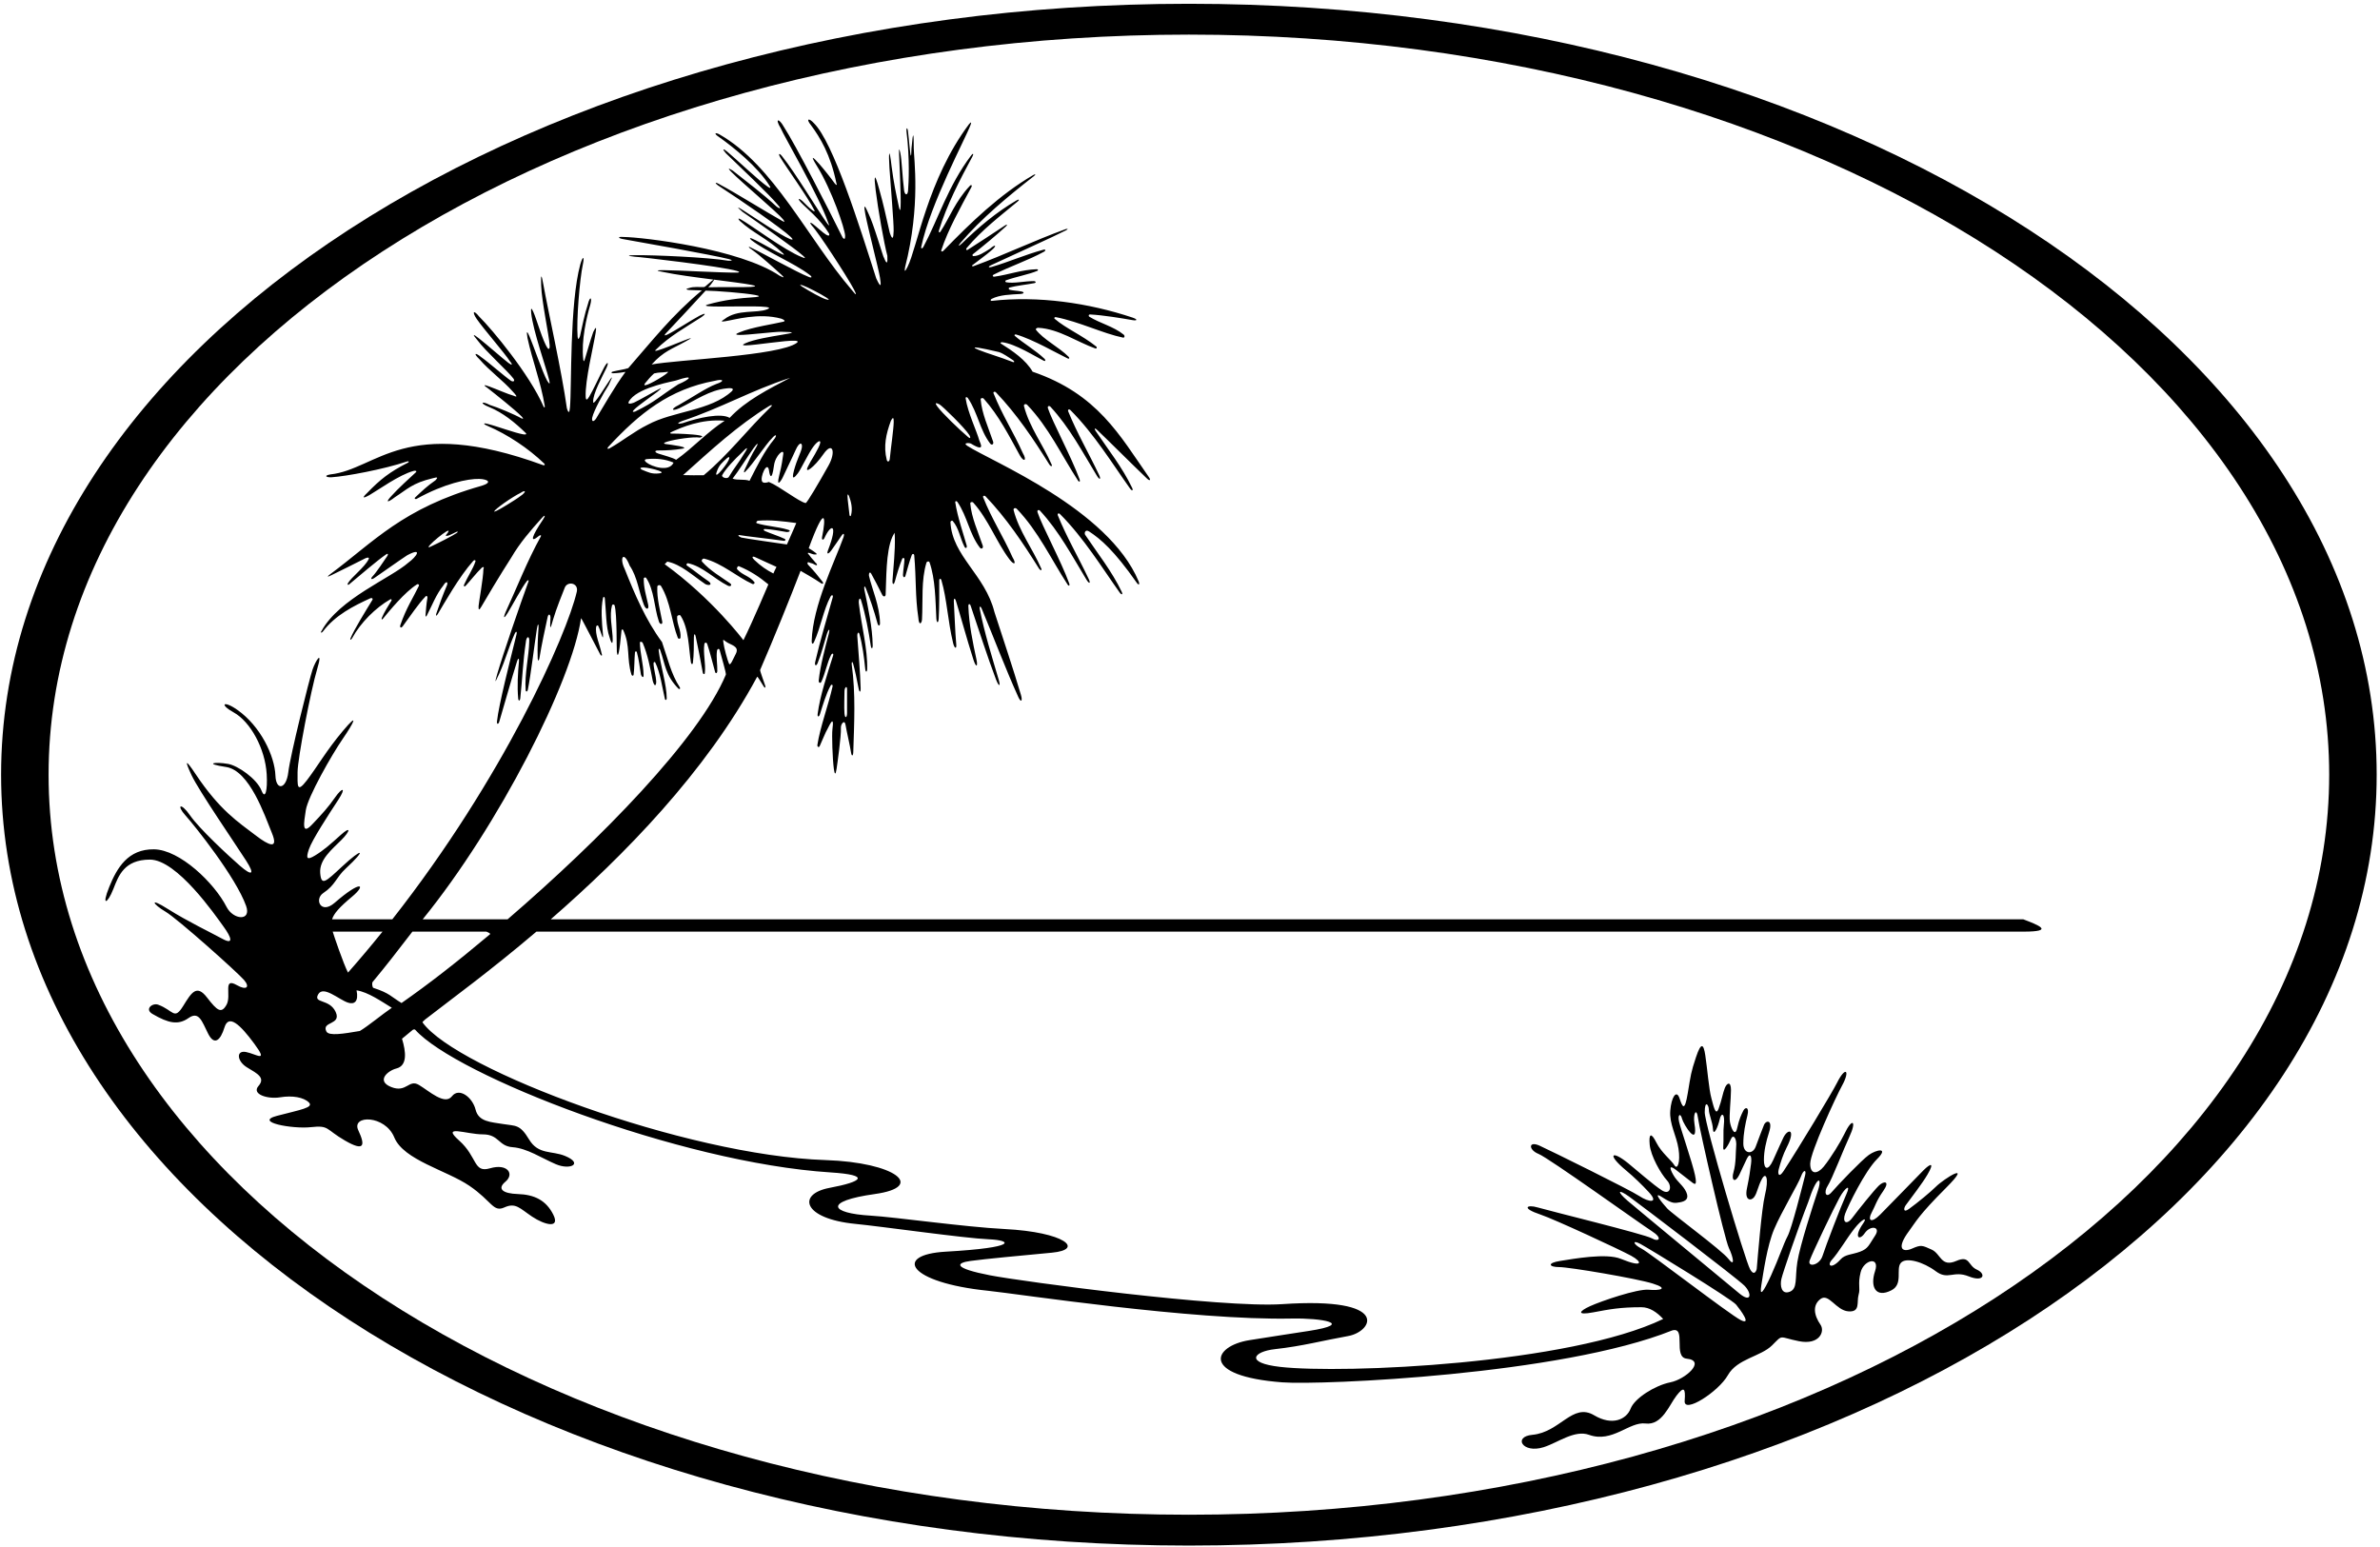 <?xml version="1.0" encoding="UTF-8"?>
<svg xmlns="http://www.w3.org/2000/svg" xmlns:xlink="http://www.w3.org/1999/xlink" width="534pt" height="347pt" viewBox="0 0 534 347" version="1.1">
<g id="surface1">
<path style=" stroke:none;fill-rule:nonzero;fill:rgb(0%,0%,0%);fill-opacity:1;" d="M 266.75 0.848 C 119.566 0.848 0.246 78.289 0.246 173.812 C 0.246 269.336 119.566 346.777 266.75 346.777 C 413.934 346.777 533.254 269.336 533.254 173.812 C 533.254 78.289 413.934 0.848 266.75 0.848 Z M 266.75 339.859 C 125.453 339.859 10.902 265.516 10.902 173.812 C 10.902 82.109 125.453 7.766 266.75 7.766 C 408.047 7.766 522.598 82.109 522.598 173.812 C 522.598 265.516 408.047 339.859 266.75 339.859 "/>
<path style=" stroke:none;fill-rule:nonzero;fill:rgb(0%,0%,0%);fill-opacity:1;" d="M 453.949 206.262 L 123.574 206.262 C 140 191.957 158.363 173.25 169.879 151.859 C 169.969 151.691 170.789 153.141 171.359 154.035 C 171.641 154.473 171.832 154.285 171.684 153.832 C 171.285 152.605 170.477 150.492 170.555 150.305 C 173.605 143.281 177.316 134.094 179.625 128.078 C 179.625 128.078 182.848 129.902 184.156 130.816 C 184.645 131.156 184.852 130.895 184.527 130.488 C 183.336 128.977 182.711 128.172 181.324 126.723 C 181.051 126.434 181.152 126.047 181.469 126.176 C 182.188 126.473 182.09 126.277 182.746 126.66 C 183.324 127.004 183.574 126.73 182.969 126.234 C 182.316 125.406 182.203 125.445 181.527 124.48 C 181.117 124.176 181.223 123.938 181.578 124.066 C 182.691 124.461 182.523 124.41 183.129 124.395 C 183.336 124.387 183.246 124.246 183.023 124.059 C 182.547 123.645 181.453 123.004 181.453 123.004 C 185.148 112.961 185.398 115.895 184.449 120.492 C 184.312 121.152 184.707 121.305 184.973 120.723 C 186.504 117.359 188.094 117.484 185.801 123.395 C 185.344 124.57 185.98 124.23 186.449 123.594 C 187.242 122.504 188.121 121.188 188.773 120.238 C 189.41 119.305 189.449 119.992 189.262 120.52 C 187.297 126.02 182.352 135.832 182.117 143.824 C 182.102 144.5 182.375 144.637 182.641 144.055 C 184.172 140.695 184.746 136.871 186.324 133.898 C 186.609 133.363 186.988 133.484 186.836 134.039 C 185.492 138.879 184.023 143.645 182.906 148.52 C 182.715 149.355 183.137 149.551 183.445 148.793 C 184.344 146.594 184.875 144.32 185.57 142.102 C 185.832 141.273 186.344 140.719 185.922 142.332 C 185.203 145.09 184.023 149.43 183.695 152.672 C 183.641 153.23 184.098 153.402 184.297 152.957 C 185.184 150.984 185.586 148.703 186.453 146.984 C 186.715 146.477 187.082 146.586 186.926 147.082 C 185.656 151.145 183.992 156.039 183.453 160.203 C 183.367 160.871 183.738 160.988 183.984 160.211 C 184.594 158.293 185.324 155.742 186.34 153.871 C 186.562 153.461 186.895 153.602 186.797 154.039 C 185.883 158.164 184.008 163.148 183.398 167.133 C 183.336 167.551 183.711 167.816 183.914 167.395 C 184.312 166.57 185.246 164.207 185.672 163.547 C 185.898 163.195 187.277 159.887 186.77 163.656 C 186.617 164.773 186.777 170.262 187.098 172.547 C 187.266 173.723 187.473 174.047 187.707 172.48 C 187.875 171.348 188.77 165.074 188.672 163.293 C 188.625 162.488 189.496 161.281 189.719 162.676 C 189.926 163.973 190.727 167.359 190.945 168.824 C 191.098 169.824 191.422 169.633 191.449 168.758 C 191.656 162.113 192.004 155.664 191.105 149.113 C 191.043 148.652 191.203 148.16 191.43 148.969 C 191.801 150.277 192.266 152.43 192.648 154.492 C 192.828 155.438 193.129 155.383 193.102 154.43 C 193.004 150.73 192.617 146.562 192.359 142.777 C 192.305 141.984 192.648 141.633 192.832 142.277 C 193.5 144.645 193.871 147.457 194.133 150.094 C 194.211 150.871 194.543 150.895 194.566 150.109 C 194.699 145.668 193.27 140.336 192.703 135.395 C 192.594 134.441 192.969 133.945 193.184 134.637 C 194.227 138.004 194.871 141.531 195.375 144.867 C 195.496 145.676 195.816 145.629 195.805 144.797 C 195.742 140.711 194.777 136.371 193.945 132.301 C 193.836 131.742 193.93 131.148 194.297 132.059 C 195.023 133.867 196.16 137.098 196.879 139.859 C 197.059 140.559 197.461 140.469 197.445 139.793 C 197.363 135.844 195.637 132.141 194.965 129.164 C 194.91 128.664 195.145 128.125 195.488 128.738 C 196.121 129.863 197.129 131.801 197.945 133.465 C 198.176 133.934 198.68 133.949 198.711 133.395 C 198.887 130.078 198.734 123.82 200.191 120.52 C 200.352 120.156 200.531 119.828 200.734 119.543 C 200.754 119.859 200.77 120.18 200.777 120.504 C 200.863 123.645 200.465 127.074 200.25 130.203 C 200.184 131.207 200.551 131.324 200.801 130.398 C 201.27 128.652 201.816 126.891 202.395 125.453 C 202.562 125.043 202.945 125.137 202.93 125.543 C 202.879 126.688 202.66 127.789 202.602 128.934 C 202.57 129.52 202.988 129.777 203.168 129.145 C 203.574 127.719 204.059 125.902 204.562 124.562 C 204.715 124.156 205.098 124.242 205.129 124.605 C 205.594 129.93 205.324 133.781 206.047 138.605 C 206.168 140.508 206.816 139.891 206.867 139.004 C 207.105 134.719 206.656 130.18 207.867 126.254 C 207.973 125.914 208.461 125.867 208.566 126.18 C 209.879 130.031 209.867 134.551 210.09 138.746 C 210.152 139.879 210.559 139.871 210.617 138.773 C 210.766 135.992 210.746 133.188 210.738 130.293 C 210.734 129.777 211.078 129.703 211.227 130.203 C 212.461 134.367 212.641 139.281 213.855 144.305 C 214.145 145.512 214.656 145.691 214.559 144.621 C 214.262 141.32 214.215 138.273 214.008 134.906 C 213.98 134.414 214.195 133.914 214.504 134.895 C 215.332 137.523 216.863 143.184 218.414 148.035 C 219.004 149.867 219.453 149.641 219.078 147.914 C 218.25 144.094 217.422 140.105 217.27 136.016 C 217.246 135.453 217.605 135.379 217.785 135.906 C 219.691 141.555 221.504 147.234 223.461 152.418 C 224.105 154.113 224.555 154.121 224.078 152.496 C 222.547 147.297 220.867 141.965 219.828 136.637 C 219.703 135.996 219.996 135.93 220.254 136.539 C 222.949 142.988 225.633 150.129 228.488 156.41 C 229.09 157.73 229.48 157.305 229.062 155.895 C 227.18 149.574 225.266 143.957 223.125 137.336 C 221.012 128.918 213.641 124.781 213.254 117.168 C 213.242 116.906 213.609 116.719 213.77 116.902 C 215.141 118.477 215.41 120.738 216.348 122.566 C 216.574 123.188 217.055 122.988 216.895 122.398 C 216.34 120.355 214.789 115.867 214.332 112.711 C 214.285 112.391 214.637 112.352 214.824 112.633 C 217.105 116.039 217.477 119.758 219.84 122.859 C 220.195 123.324 220.695 123.008 220.492 122.406 C 219.426 119.27 217.969 116.117 217.699 112.957 C 217.676 112.645 218.152 112.523 218.387 112.789 C 221.789 116.594 223.512 121.516 226.465 125.465 C 227.5 126.848 228.16 126.664 227.172 125.02 C 225.047 120.246 222.562 116.535 220.578 111.551 C 220.492 111.23 220.883 111.109 221.141 111.379 C 225.781 116.234 229.547 121.84 233.078 127.5 C 233.496 128.164 233.898 127.98 233.562 127.426 C 231.785 123.289 228.598 119.109 227.422 114.449 C 227.316 114.035 227.824 113.844 228.145 114.18 C 232.953 119.191 235.82 125.438 239.516 131.125 C 239.812 131.586 240.098 131.438 239.883 130.848 C 238.016 125.766 233.766 117.938 232.797 114.949 C 232.621 114.398 233.105 114.328 233.336 114.578 C 237.641 119.211 240.586 124.824 243.766 130.051 C 244.395 131.086 244.77 130.949 244.266 129.891 C 242 125.086 239.285 120.445 237.352 115.652 C 237.184 115.238 237.527 115.035 237.848 115.355 C 243.188 120.707 247.363 127.539 251.215 132.934 C 251.66 133.562 251.988 133.43 251.68 132.785 C 249.48 128.184 246.312 124.219 243.477 119.996 C 243.227 119.621 243.492 118.672 244.371 119.25 C 246.969 120.953 249.965 123.5 255.016 130.703 C 255.531 131.441 255.77 131.145 255.461 130.402 C 248.652 114.152 222.449 103.547 217.031 100.031 C 215.918 99.309 217.523 99.332 217.867 99.543 C 221.266 101.605 219.871 99.352 219.727 98.816 C 219.172 96.77 217.121 92.531 216.66 89.379 C 216.613 89.059 216.969 89.02 217.156 89.301 C 219.438 92.703 219.809 96.426 222.172 99.527 C 222.523 99.992 223.027 99.676 222.82 99.074 C 221.758 95.934 220.301 92.781 220.031 89.625 C 220.004 89.312 220.484 89.191 220.719 89.453 C 224.121 93.258 226.422 97.809 228.797 102.133 C 229.715 103.805 230.488 103.332 229.504 101.688 C 227.375 96.914 224.895 93.199 222.906 88.215 C 222.824 87.895 223.215 87.773 223.469 88.043 C 228.113 92.902 231.879 98.508 235.41 104.168 C 235.824 104.832 236.23 104.648 235.891 104.094 C 234.113 99.953 230.93 95.777 229.754 91.117 C 229.648 90.699 230.156 90.512 230.477 90.844 C 235.285 95.859 238.152 102.105 241.848 107.793 C 242.145 108.25 242.43 108.102 242.215 107.516 C 240.348 102.434 236.098 94.605 235.129 91.613 C 234.953 91.066 235.438 90.996 235.668 91.242 C 239.973 95.879 242.914 101.488 246.094 106.719 C 246.723 107.754 247.098 107.617 246.598 106.555 C 244.332 101.754 241.617 97.109 239.684 92.32 C 239.516 91.902 239.855 91.699 240.18 92.023 C 245.52 97.371 249.695 104.211 253.543 109.602 C 253.992 110.23 254.32 110.094 254.012 109.449 C 251.809 104.852 248.645 100.887 245.809 96.664 C 245.555 96.289 245.477 95.809 246.238 96.531 C 248.531 98.699 253.684 103.859 257.348 107.371 C 257.996 107.996 258.25 107.73 257.789 107.07 C 251.203 97.637 246.27 88.395 231.684 83.398 C 230.184 80.754 227.156 78.707 224.547 77.066 C 224.379 76.965 224.578 76.75 224.863 76.785 C 227.762 77.125 232.246 79.961 234.133 80.91 C 234.652 81.176 234.598 80.738 234.371 80.52 C 232.383 78.613 229.512 76.953 227.684 75.344 C 227.496 75.18 227.703 74.973 227.996 75.055 C 231.68 76.102 237.391 79.398 239.488 80.391 C 240.016 80.641 239.965 80.254 239.785 80.074 C 237.59 77.859 234.129 76.203 232.414 73.953 C 232.312 73.816 232.66 73.531 232.926 73.547 C 237.527 73.77 241.801 76.801 245.77 78.184 C 246.031 78.273 246.195 77.988 246 77.777 C 242.754 75.176 239.254 73.773 236.625 71.52 C 236.438 71.355 236.625 71.105 236.898 71.16 C 242.098 72.16 247.523 74.848 251.98 75.75 C 252.34 75.824 252.426 75.328 252.098 75.062 C 249.805 73.223 246.836 72.559 244.426 71.066 C 244.152 70.898 244.258 70.535 244.602 70.555 C 247.523 70.707 251.652 71.402 254.008 71.809 C 255.195 72.016 255.344 71.691 254.125 71.262 C 244.242 67.957 232.906 66.328 222.527 67.508 C 222.223 67.539 222.176 67.223 222.48 67.066 C 224.34 66.117 226.773 66.09 228.875 65.965 C 230.07 65.891 229.73 65.43 228.988 65.367 C 228.324 65.234 227.367 65.215 226.551 65.016 C 226.289 64.949 226.254 64.586 226.469 64.523 C 228.109 64.078 230.359 63.871 232.074 63.527 C 232.551 63.434 232.426 63.078 231.93 63.074 C 229.848 63.066 227.484 63.648 225.762 63.332 C 225.516 63.285 225.496 62.969 225.719 62.891 C 228.059 62.062 230.898 61.562 232.766 60.758 C 233.027 60.645 232.895 60.398 232.605 60.406 C 229.195 60.52 226.379 61.617 223.152 62.07 C 222.707 62.133 222.586 61.793 222.988 61.594 C 226.684 59.742 230.727 58.398 234.219 56.488 C 234.715 56.219 234.613 55.895 234.102 56.031 C 229.984 57.145 226.406 58.754 222.496 59.898 C 221.777 60.109 221.617 59.852 222.344 59.508 C 228.008 56.859 236.168 53.227 239.16 51.684 C 239.883 51.312 239.445 51.281 239.016 51.438 C 232.02 53.977 225.371 57.18 218.656 59.637 C 218.172 59.887 217.828 59.668 218.371 59.352 C 219.695 58.305 221.332 57.164 222.344 56.258 C 223.727 55.152 223.516 54.602 222.109 55.82 C 220.852 56.602 219.574 57.488 218.363 57.461 C 218.191 57.457 218.133 57.164 218.273 57.051 C 220.785 55.047 223.359 52.949 225.703 50.797 C 226.113 50.418 225.965 50.273 225.484 50.59 C 222.758 52.379 219.922 54.285 217.289 55.941 C 216.82 56.309 216.629 55.973 216.93 55.609 C 220.266 51.617 224.406 48.469 228.344 45.203 C 228.805 44.82 228.621 44.645 228.086 44.957 C 223.613 47.566 219.594 50.949 215.812 54.629 C 215.07 55.348 214.875 55.219 215.547 54.438 C 220.246 48.957 226.184 44.039 231.945 39.543 C 232.453 39.148 232.363 38.965 231.824 39.277 C 224.336 43.633 217.793 49.949 211.648 56.285 C 211.406 56.535 211.105 56.438 211.203 56.137 C 212.742 51.453 215.445 46.688 217.941 42.012 C 218.18 41.562 217.926 41.359 217.594 41.711 C 214.355 45.145 213.016 48.918 211.023 51.953 C 210.789 52.309 210.539 52.125 210.672 51.695 C 212.453 45.949 215.324 40.402 218.184 35.113 C 218.52 34.484 218.32 34.312 217.91 34.855 C 212.684 41.77 210.574 49.016 207.184 55.391 C 206.945 55.836 206.605 55.836 206.699 55.379 C 208.746 45.695 216.645 31.062 217.758 28.043 C 217.996 27.395 217.926 27.281 217.41 27.871 C 208.109 40.297 205.809 55.512 203.629 59.863 C 203.086 60.953 202.859 61.113 203.078 59.953 C 206.617 46.008 205.02 35.582 205.02 33.219 C 205.023 30.191 204.902 28.727 204.512 33.273 C 204.453 35.871 204.293 34.977 204.129 33.41 C 203.984 32.078 203.844 30.27 203.754 29.719 C 203.652 28.422 203.25 28.512 203.418 29.758 C 204.137 35.629 203.887 40.977 203.742 42.77 C 203.652 43.875 203.078 43.852 202.871 42.848 C 202.441 39.648 202.359 35.918 201.996 34.27 C 201.746 33.172 201.691 33.391 201.719 34.359 C 201.766 36.102 202.195 44.039 202.066 46.438 C 202.02 47.234 201.914 47.422 201.715 46.555 C 201.035 43.402 200.535 41.074 200.059 37.438 C 199.512 32.664 199.34 34.246 199.57 37.699 C 199.871 42.176 200.551 49.953 200.508 51.824 C 200.469 53.512 200.242 54.035 199.629 52.191 C 198.789 48.488 198.184 45.684 197.277 42.492 C 196.152 38.316 196.086 39.551 196.477 42.711 C 197 46.941 198.348 54.621 199.094 57.395 C 199.18 59.047 199.016 59.547 198.316 57.77 C 198.207 57.922 196.07 50.297 194.793 47.773 C 193.848 45.562 193.797 46.168 194.156 48.059 C 194.848 51.68 197.059 60.016 197.434 62.254 C 197.758 64.188 197.66 64.766 196.598 62.457 C 192.82 50.633 186.938 31.863 182.609 27.629 C 181.496 26.406 180.742 26.605 181.969 28.094 C 183.984 30.824 186.344 34.648 187.664 41.121 C 187.953 41.809 187.453 41.375 187.281 41.137 C 186.344 39.828 184.902 38.02 183.82 36.793 C 182.438 35.219 181.652 34.598 183.273 37.211 C 186.629 42.609 189.59 51.363 189.621 52.906 C 189.633 53.547 189.512 53.859 189.055 53.293 C 185.984 47.062 178.512 32.504 175.812 28.355 C 174.793 26.531 173.773 26.488 175.18 28.785 C 175.746 30.262 183.711 43.852 185.809 49.918 C 186.207 50.836 186.023 50.715 185.461 49.938 C 183.711 47.512 178.379 38.668 175.508 35.098 C 174.852 34.23 174.543 34.465 175.078 35.328 C 176.312 37.402 181.25 44.219 182.734 47.199 C 182.883 47.535 182.664 47.457 182.285 47.188 C 181.617 46.711 180.629 45.711 180.043 45.113 C 178.953 44.195 179.074 44.766 179.676 45.383 C 180.828 46.637 183.984 49.094 185.984 52.344 C 186.238 52.898 185.91 52.988 185.387 52.676 C 184.602 52.211 183.191 50.855 182.398 50.262 C 181.789 49.809 181.555 49.883 182.16 50.633 C 183.527 51.984 190.129 62.137 191.598 64.941 C 192.258 66.203 192.25 66.516 191.078 65.016 C 181.281 53.613 173.633 37.113 161.453 30.172 C 160.488 29.641 160.082 29.91 161.23 30.676 C 164.516 32.988 170.004 37.402 172.668 41.68 C 172.996 42.145 172.852 42.301 172.328 41.945 C 170.223 40.531 165.133 35.645 163.148 34.008 C 162.27 33.285 161.953 33.34 162.852 34.371 C 165.699 37.121 172.746 43.785 174.5 45.941 C 175.242 46.691 175.145 47.02 174.234 46.344 C 171.051 43.371 167.754 40.957 164.41 38.281 C 163.27 37.574 163.332 37.805 164.09 38.578 C 166.32 40.844 174.547 47.77 175.688 49.211 C 176.113 49.754 176.113 49.934 175.48 49.551 C 172.176 47.723 164.434 42.914 161.773 41.543 C 160.324 40.637 160.121 41.004 161.574 41.918 C 166.098 44.848 175.414 51.215 177.43 53.176 C 177.941 53.672 177.98 53.887 177.348 53.684 C 174.941 52.688 169.305 48.812 166.824 47.238 C 165.48 46.387 165.066 46.211 166.598 47.531 C 170.367 50.152 178.176 55.59 180.137 57.344 C 180.758 57.895 180.797 58.082 179.941 57.699 C 176.086 56.219 168.371 50.402 166.246 49.246 C 165.664 48.93 165.5 48.961 165.957 49.535 C 169.129 52.441 171.945 53.312 175.668 56.824 C 176.059 57.215 175.902 57.23 175.426 57.023 C 173.582 56.23 166.93 52.145 168.527 53.828 C 172.055 56.57 178.059 58.926 181.688 61.695 C 182.277 62.133 182.211 62.5 181.273 62.051 C 179.078 61.227 170.727 56.59 168.84 55.734 C 167.883 55.156 167.672 55.363 168.66 55.984 C 170.801 57.523 173.633 60.113 175.281 61.609 C 175.969 62.23 176.062 62.457 174.945 61.879 C 165.977 55.801 144.273 53.211 139.84 53.168 C 138.598 53.07 138.625 53.41 139.656 53.621 C 143.426 54.285 160.023 57.23 163.559 58.137 C 164.406 58.355 164.395 58.531 163.402 58.5 C 158.766 57.715 146.574 57.203 142.477 57.254 C 140.836 57.277 140.492 57.387 142.453 57.605 C 143.449 57.617 161.938 59.773 165.324 60.789 C 165.91 60.965 166.035 61.098 165.52 61.164 C 161.887 61.215 152.523 60.645 148.969 60.617 C 147.34 60.605 146.93 60.711 148.836 61.035 C 151.52 61.617 156.016 62.211 160.121 62.738 C 159.914 62.836 159.375 63.305 158.887 63.719 C 158.457 64.078 158.184 64.383 157.949 64.402 C 157.035 64.48 155.73 64.219 154.562 64.645 C 153.723 64.809 153.996 65.016 154.645 65.066 C 155.434 65.121 156.809 65.125 157.48 65.152 C 150.734 70.773 146.332 76.457 140.961 82.598 C 140.008 82.914 138.777 83.051 137.473 83.379 C 137.09 83.477 137.117 83.766 137.539 83.754 C 138.617 83.715 139.73 83.562 140.344 83.441 C 137.707 87.047 135.59 90.91 133.688 93.996 C 132.98 94.91 132.738 94.355 132.879 93.695 C 133.219 92.133 135.441 88.102 136.562 86.395 C 137.832 83.742 137.242 84.594 136.215 86.172 C 135.371 87.469 134.23 89.258 133.586 90.008 C 133.262 90.387 133.059 90.496 133.09 90.145 C 132.988 88.367 135.145 84.496 135.984 82.719 C 136.652 81.383 136.426 80.832 135.559 82.414 C 134.555 84.289 133.043 87.633 132.18 89.039 C 131.73 89.766 131.438 89.926 131.41 88.977 C 131.242 85.449 133.18 77.574 133.641 74.68 C 133.84 73.422 133.762 73.105 133.105 74.496 C 132.457 76.297 131.621 79.312 131.23 80.562 C 131.066 81.086 130.945 81.23 130.871 80.695 C 130.367 76.395 131.629 71.133 132.438 68.402 C 132.906 66.676 132.363 66.367 131.906 68.242 C 131.191 70.352 130.582 73.391 130.121 75.465 C 129.859 76.121 129.66 76.289 129.594 75.52 C 129.312 71.938 130.039 62.797 130.777 59.32 C 131.168 57.484 130.777 57.34 130.203 59.305 C 127.77 68.203 128.293 86.773 127.887 91.395 C 127.777 92.633 127.578 92.855 127.191 91.605 C 126.02 83.219 122.93 69.535 121.934 63.949 C 121.516 61.609 121.312 61.137 121.422 64.07 C 121.547 67.691 123.188 75.254 123.312 77.355 C 123.422 78.383 123.078 78.422 122.867 78.109 C 121.758 76.547 120.406 71.578 119.629 69.902 C 119.246 69.082 119.051 68.969 119.188 70.266 C 119.602 74.238 122.535 82.473 123.191 85.164 C 123.43 86.148 123.363 86.391 122.766 85.422 C 121.723 83.52 119.824 77.902 118.848 75.574 C 118.312 74.301 118.051 74.008 118.352 75.84 C 119.473 81.023 121.332 85.688 122.223 91.07 C 122.289 91.492 122.109 91.566 121.934 91.164 C 118.82 84.023 110.461 73.934 107.516 71.035 C 106.238 69.426 105.871 69.957 106.949 71.551 C 108.598 73.941 113.215 79.18 114.434 81.094 C 115.102 81.867 114.895 82.062 114.047 81.402 C 112.793 80.453 109.305 77.367 107.473 75.934 C 106.262 74.984 105.773 74.758 107.141 76.355 C 108.898 78.75 113.988 83.312 115.184 84.926 C 115.57 85.449 115.277 85.762 114.676 85.453 C 113.121 84.398 109.59 81.254 107.988 80.145 C 106.766 79.117 106.008 79.094 107.602 80.637 C 109.84 83.215 112.82 85.336 115.047 87.848 C 115.512 88.367 116.535 89.387 115.191 88.773 C 114.137 88.512 111.367 87.297 109.812 86.73 C 108.656 86.309 108.176 86.246 109.574 87.199 C 111.145 88.434 115.691 92.043 117 93.414 C 117.438 93.871 117.516 94.078 117.004 93.867 C 115.543 93.031 111.605 91.367 109.887 90.855 C 108.09 89.891 107.496 90.438 109.738 91.324 C 112.863 92.605 115.512 94.777 117.992 97.184 C 118.207 97.48 117.922 97.535 117.34 97.441 C 115.598 97.16 111.191 95.535 109.539 95.148 C 108.527 94.828 108.172 95.051 109.449 95.586 C 113.816 97.453 118.492 100.531 122.121 104.02 C 122.363 104.254 122.18 104.48 121.852 104.363 C 90.812 93.027 84.656 105.281 74.133 106.445 C 72.652 106.68 73.094 107.156 74.422 107.078 C 77.551 106.891 86.207 105.281 91.266 103.559 C 91.691 103.41 91.863 103.578 91.57 103.789 C 87.387 105.91 85.293 107.586 82.379 110.605 C 80.809 112.078 81.949 111.617 82.883 111.086 C 84.848 109.961 89.555 106.527 92.809 105.656 C 93.18 105.555 93.66 105.648 93.262 106.012 C 92.008 107.152 89.141 109.789 87.887 111.211 C 86.516 112.652 86.73 113.004 88.664 111.516 C 91.359 109.793 92.508 108.398 97.027 107.32 C 98.387 106.926 98.223 107.188 97.715 107.754 C 95.789 109.098 94.742 110.121 93.137 111.629 C 92.91 111.836 93.188 112.09 93.492 111.922 C 99.672 108.496 104.996 107.379 107.523 107.453 C 109.301 107.508 110.664 108.188 108.062 108.996 C 90.348 113.996 83.836 121.609 74.113 128.816 C 73.484 129.285 73.152 129.652 74.398 129.035 C 76.488 127.996 79.633 126.477 81.965 125.27 C 82.441 125.047 82.957 125.004 82.699 125.496 C 81.738 127.371 78.891 129.434 78.039 130.891 C 77.895 131.141 78.102 131.312 78.281 131.16 C 80.715 129.121 84.711 125.707 86.582 124.422 C 87.16 124.023 87.094 124.457 86.898 124.754 C 86.281 125.684 84.367 128.52 83.652 129.25 C 83.027 129.875 83.293 130.199 84.07 129.629 C 85.754 128.477 90.105 125.387 91.371 124.578 C 94.953 122.684 93.465 124.914 91.629 126.238 C 87.691 129.719 76.137 134.305 72.16 141.535 C 71.789 142.055 72.18 142.047 72.449 141.691 C 75.188 138.043 79.34 135.945 83.133 134.219 C 83.434 134.082 83.73 134.309 83.555 134.598 C 82.062 137.039 79.453 141.242 78.66 143.18 C 78.426 143.746 78.82 143.535 78.996 143.207 C 80.906 139.695 84.285 136.355 87.562 134.477 C 87.785 134.348 87.961 134.559 87.82 134.781 C 87.051 136.031 86.203 137.352 85.684 138.598 C 85.566 138.887 85.605 139.211 85.953 138.785 C 87.312 137.125 90.84 132.809 93.562 131.121 C 93.816 130.965 94.102 131.195 93.988 131.438 C 92.73 134.078 91.172 136.348 89.812 140.277 C 89.645 140.934 90.102 141.004 90.543 140.262 C 92.121 138.152 93.789 135.574 95.496 133.805 C 95.719 133.57 95.969 133.809 95.895 134.215 C 95.66 135.434 95.559 137.012 95.48 137.98 C 95.438 138.535 95.648 138.332 95.789 138.066 C 96.949 135.855 97.832 133.395 99.48 131.355 C 100.039 130.387 100.578 130.441 100.297 131.293 C 99.332 133.539 98.633 135.5 97.891 137.672 C 97.762 138.047 97.836 138.422 98.219 137.785 C 99.645 135.422 102.98 129.426 106.211 125.816 C 106.438 125.562 106.77 125.68 106.672 125.977 C 106.133 127.648 104.906 129.41 104.113 131.207 C 104.004 131.461 104.145 131.789 104.52 131.387 C 105.449 130.387 107.047 128.371 108.047 127.43 C 108.438 127.059 108.695 127.273 108.465 127.637 C 108.422 129.867 107.445 135.059 107.383 135.953 C 107.32 136.852 107.488 137.039 108 136.117 C 108.516 135.191 112.41 128.652 114.715 125.102 C 116.617 121.828 119.09 118.973 121.559 116.238 C 122.359 115.348 122.422 115.703 121.82 116.594 C 119.297 120.328 118.742 122.047 120.938 120.23 C 121.215 120 121.52 120.047 121.328 120.391 C 118.25 125.934 115.969 131.887 113.473 137.266 C 112.77 138.926 113.191 138.719 113.887 137.57 C 114.992 135.75 117.098 131.766 118.234 130.355 C 118.438 130.105 118.691 130.145 118.586 130.438 C 116.773 135.398 112.859 146.785 111.59 151.129 C 111.277 152.199 111.121 152.84 111.203 152.852 C 111.496 152.277 111.762 151.727 112 151.195 C 113.477 147.922 114.051 145.41 115.488 142.172 C 115.758 141.57 116.07 141.613 115.879 142.383 C 114.402 148.391 111.895 158.164 111.512 161.836 C 111.43 162.637 111.844 162.504 112.023 161.914 C 112.98 158.746 114.867 151.965 116.051 148.254 C 116.27 147.578 116.5 147.742 116.445 148.336 C 116.184 151.113 116.016 153.98 116.273 156.746 C 116.332 157.379 116.672 157.293 116.742 156.621 C 117.191 152.367 117.348 148.27 117.965 144.23 C 118.082 142.617 118.863 142.578 118.742 143.973 C 118.695 147.094 117.672 151.258 117.941 154.828 C 117.973 155.273 118.328 155.285 118.441 154.707 C 119.113 151.344 119.875 144.84 120.477 140.988 C 120.664 139.793 120.891 139.969 120.832 140.828 C 120.691 142.977 120.551 145.297 120.645 147.762 C 120.672 148.367 120.93 148.324 121.035 147.648 C 121.52 144.625 122.285 141.184 122.863 138.477 C 123.035 137.668 123.477 137.727 123.512 138.543 C 123.312 141.781 123.535 140.988 124.109 138.969 C 124.723 136.824 126.289 132.902 126.73 131.82 C 127.344 130.324 129.875 130.785 129.414 132.773 C 127.191 142.375 112.953 174.535 88.027 206.262 L 74.508 206.262 C 74.902 204.977 76.137 203.562 79 201.18 C 82.203 198.523 81.195 197.258 75.078 202.566 C 71.992 205.242 70.461 201.758 72.535 200.371 C 75.289 198.539 75.312 196.965 77.617 194.832 C 82.234 190.562 81.539 189.984 76.691 194.484 C 73.07 197.848 72.074 198.871 71.844 195.871 C 71.613 192.871 74.5 190.562 76.578 188.484 C 78.656 186.406 78.77 185.25 76.461 187.328 C 74.152 189.406 72.688 190.734 70.691 191.945 C 68.832 193.07 68.613 192.637 69.305 190.562 C 69.996 188.484 73.691 182.824 75.883 179.48 C 77.766 176.605 76.809 176.594 75.191 178.902 C 73.574 181.211 72.305 182.594 69.996 185.02 C 67.699 187.43 68.148 184.789 68.613 181.785 C 69.074 178.785 74.383 169.434 76.922 165.742 C 79.465 162.047 80.617 159.621 76.922 164.008 C 73.23 168.395 71.152 172.09 68.844 175.09 C 66.535 178.094 66.766 176.246 66.766 173.246 C 66.766 170.242 69.766 154.773 71.152 150.156 C 72.535 145.539 70.805 148.195 70.113 150.273 C 69.418 152.352 65.148 169.32 64.688 173.246 C 64.227 177.172 61.926 177.414 61.801 174.055 C 61.633 169.555 58.441 162.926 53.258 159.277 C 50.141 157.082 49.105 158.004 52.449 159.855 C 56.168 161.91 59.492 167.934 59.84 173.707 C 60.055 177.285 59.527 179.531 58.684 177.398 C 57.625 174.723 53.355 171.773 51.18 171.398 C 48.145 170.871 45.633 171.328 50.719 172.09 C 56 172.879 59.375 182.941 60.992 186.867 C 62.609 190.789 60.18 189.574 57.531 187.559 C 53.375 184.402 49.293 181.785 43.906 173.707 C 41.598 170.242 41.367 170.473 42.984 173.938 C 44.602 177.398 52.809 189.348 55.219 193.102 C 57.297 196.332 56.492 196.562 53.836 194.254 C 51.359 192.102 44.715 185.941 42.637 182.941 C 40.559 179.941 39.52 180.633 41.598 182.941 C 43.676 185.25 52.91 196.797 55.219 203.258 C 56.473 206.766 52.328 206.41 50.836 203.488 C 48.062 198.062 40.328 190.645 34.559 190.562 C 28.727 190.477 26.25 194.711 24.516 198.988 C 22.707 203.434 24.105 202.844 25.438 199.449 C 26.59 196.516 27.863 192.871 33.633 192.871 C 39.707 192.867 48.293 205.336 50.141 207.879 C 51.988 210.414 52.449 212.031 49.91 210.648 C 47.371 209.262 42.059 206.723 37.672 203.953 C 33.285 201.18 34.328 202.91 37.098 204.527 C 39.867 206.145 53.375 218.266 54.758 219.883 C 56.145 221.496 55.301 222.27 53.145 221.035 C 49.91 219.191 51.988 223.344 50.836 225.422 C 49.68 227.5 48.758 226.809 46.449 223.809 C 44.141 220.805 42.984 222.652 41.137 225.652 C 39.055 229.035 38.961 226.688 35.48 225.422 C 34.211 224.961 32.363 226.422 34.211 227.5 C 37.824 229.609 39.984 230.039 42.293 228.426 C 44.633 226.785 45.293 229.117 46.68 231.887 C 48.062 234.66 49.449 233.504 50.371 230.504 C 51.297 227.5 53.836 229.809 57.066 234.195 C 60.301 238.586 57.531 236.504 55.219 236.043 C 52.91 235.582 53.145 238.121 55.453 239.508 C 57.762 240.891 59.605 241.816 57.992 243.664 C 56.375 245.512 60.07 246.664 62.84 246.203 C 65.609 245.742 68.148 246.203 69.305 247.355 C 70.461 248.512 67.457 248.973 62.148 250.359 C 56.836 251.742 65.609 253.359 69.766 252.898 C 73.922 252.438 73 253.359 77.387 255.898 C 81.773 258.438 82.004 257.055 80.387 253.59 C 78.77 250.129 86.391 250.129 88.469 255.207 C 90.547 260.285 100.242 262.594 105.32 266.059 C 110.402 269.523 110.633 272.062 113.172 270.906 C 115.711 269.754 116.637 271.137 119.406 272.984 C 122.176 274.832 125.754 275.754 124.137 272.523 C 122.523 269.289 119.867 268.02 116.172 267.906 C 112.91 267.805 111.422 266.785 113.402 265.137 C 115.48 263.402 113.863 260.98 109.938 262.133 C 106.176 263.242 107.168 259.594 103.012 255.898 C 98.855 252.207 104.629 254.516 108.324 254.516 C 112.016 254.516 111.785 257.168 115.02 257.398 C 118.25 257.633 121.484 259.824 124.715 261.211 C 127.949 262.594 130.949 261.094 126.793 259.363 C 123.832 258.129 120.789 259.133 118.715 255.668 C 116.637 252.207 115.711 252.668 112.941 252.207 C 110.172 251.742 107.398 251.742 106.707 248.973 C 106.016 246.203 103.012 243.895 101.398 245.973 C 99.781 248.051 96.316 244.816 94.008 243.434 C 91.699 242.047 91.238 245.277 87.773 243.895 C 84.312 242.508 87.031 240.219 88.93 239.738 C 91.453 239.098 91.086 235.977 90.199 233.059 C 90.797 232.543 91.516 231.953 92.328 231.301 C 92.73 230.863 93.066 230.934 93.168 231.051 C 102.199 241.219 152.371 260.883 186.359 263.055 C 195.453 263.637 193.52 265.137 186.129 266.52 C 178.742 267.906 180.129 273.445 191.902 274.602 C 197.984 275.199 216.375 277.832 221.914 278.062 C 226.992 278.277 228.555 279.91 212.219 280.836 C 200.352 281.504 203.676 287.762 221.684 289.609 C 228.18 290.273 267.582 296.305 289.797 295.84 C 296.488 295.703 304.109 296.996 293.719 298.613 C 289.555 299.262 286.102 299.766 280.328 300.691 C 272.031 302.02 269.262 308.762 287.715 310.156 C 296.484 310.82 350.379 308.465 375.152 298.523 C 378.453 297.52 375.285 304.531 378.453 304.844 C 382.824 305.281 378.223 309.465 374.758 310.156 C 371.297 310.848 366.742 313.75 365.867 316.043 C 364.945 318.469 361.762 319.98 357.672 317.543 C 352.824 314.656 350.055 321.355 343.82 321.93 C 339.398 322.34 341.629 326.203 346.359 324.703 C 349.512 323.703 353.289 320.762 356.52 321.93 C 361.766 323.828 365.523 318.93 369.219 319.391 C 372.91 319.852 374.527 315.234 376.145 313.156 C 377.758 311.078 378.223 311.309 377.988 314.312 C 377.758 317.312 385.609 312.234 387.688 308.539 C 389.766 304.844 395.074 304.383 397.613 301.844 C 400.156 299.305 399 299.996 403.617 300.922 C 408.234 301.844 409.504 298.727 408.465 297.227 C 406.996 295.105 406.621 292.84 408.465 291.453 C 410.312 290.07 411.93 293.996 414.699 294.227 C 417.473 294.457 416.547 292.148 417.008 290.531 C 417.473 288.914 416.777 288.223 417.473 285.453 C 418.164 282.68 421.855 281.758 420.703 285.223 C 419.551 288.684 420.82 291.34 424.398 289.492 C 427.07 288.113 425.32 284.758 426.477 283.375 C 427.629 281.988 431.555 283.145 434.324 285.223 C 437.098 287.301 438.25 284.988 441.715 286.375 C 445.176 287.762 445.637 285.797 443.559 284.875 C 441.48 283.953 442.027 281.574 438.941 282.914 C 435.48 284.414 435.48 281.297 433.402 280.371 C 431.324 279.449 431.094 279.219 429.016 280.141 C 426.938 281.066 425.32 280.258 428.32 276.219 C 429.863 274.145 430.398 272.754 436.633 266.52 C 442.867 260.285 436.172 264.441 434.324 266.289 C 433.219 267.395 430.293 269.824 428.32 271.25 C 426.996 272.207 427.102 271.086 427.59 270.414 C 429.027 268.438 431.27 265.59 432.477 263.52 C 434.094 260.746 433.172 260.98 431.555 262.594 C 429.938 264.211 423.938 270.445 421.855 272.523 C 419.781 274.602 419.047 273.77 419.895 272.176 C 420.82 270.445 420.934 269.523 422.551 267.211 C 424.164 264.902 422.664 264.902 421.512 266.059 C 420.355 267.211 417.008 271.367 415.625 273.215 C 414.238 275.062 413.316 274.141 414.008 272.293 C 414.699 270.445 418.395 262.824 421.164 260.055 C 423.938 257.285 420.934 257.977 419.316 259.133 C 417.703 260.285 412.391 265.828 411.008 267.445 C 409.621 269.059 409.16 267.445 410.082 266.059 C 411.008 264.672 413.688 257.734 414.93 255.09 C 416.652 251.422 415.59 250.652 413.777 254.516 C 413.051 256.059 410.773 259.824 409.16 261.785 C 407.805 263.43 406.156 263.633 406.156 261.094 C 406.156 258.555 411.969 245.988 413.316 243.547 C 415.16 240.199 414.121 239.047 412.16 242.969 C 411.102 245.09 403.555 257.613 400.172 262.762 C 399.133 264.344 398.816 263.418 399.094 262.359 C 399.488 260.844 400.07 259.031 400.848 257.516 C 403.039 253.246 401.195 253.129 400.156 255.207 C 399.781 255.953 399 257.746 397.848 260.285 C 396.691 262.824 395.77 262.363 395.77 260.285 C 395.77 258.207 396.254 256.137 396.922 254.051 C 397.848 251.168 396.23 251.281 395.77 252.438 C 395.305 253.59 394.613 255.438 393.922 257.285 C 393.23 259.133 391.148 258.902 391.148 256.594 C 391.148 254.281 391.613 252.09 392.074 250.242 C 392.535 248.395 391.613 248.281 391.148 249.203 C 390.688 250.129 390.227 251.051 389.766 253.129 C 389.305 255.207 388.379 253.129 388.148 251.742 C 387.918 250.359 388.379 246.664 388.379 244.586 C 388.379 242.508 387.457 242.969 386.996 244.125 C 386.531 245.277 386.301 246.895 385.609 248.742 C 384.918 250.59 384.426 247.992 383.992 246.434 C 383.414 244.355 383.07 239.738 382.609 236.734 C 382.223 234.227 381.684 233.734 380.531 237.199 C 379.375 240.66 379.375 241.121 378.684 245.277 C 377.988 249.434 377.527 248.512 376.836 246.434 C 376.145 244.355 374.988 246.203 374.758 249.203 C 374.527 252.207 376.145 254.746 376.605 257.746 C 377.066 260.746 376.375 262.594 375.684 261.441 C 374.988 260.285 372.797 258.668 371.641 256.359 C 370.488 254.051 369.91 254.281 370.141 256.824 C 370.371 259.363 372.602 263.293 374.066 264.902 C 375.219 266.172 374.758 268.25 372.91 267.098 C 371.062 265.941 367.066 262.418 365.293 260.98 C 361.641 258.023 360.418 258.922 364.828 262.594 C 366.656 264.117 368.41 265.828 369.91 267.445 C 372.363 270.086 369.91 269.754 367.832 268.367 C 365.754 266.98 347.977 258.207 345.438 257.055 C 342.898 255.898 342.898 257.977 345.203 258.902 C 347.516 259.824 368.062 274.602 370.602 276.219 C 373.141 277.832 372.219 278.758 370.602 277.832 C 368.984 276.91 347.285 271.598 344.977 270.906 C 342.664 270.215 341.164 271.023 345.668 272.523 C 348.719 273.539 363.445 280.371 365.984 281.758 C 368.523 283.145 368.754 284.527 363.676 282.449 C 360.359 281.094 353.055 282.449 350.055 282.914 C 347.051 283.375 347.516 284.297 349.824 284.297 C 352.133 284.297 367.141 286.836 370.832 287.992 C 374.527 289.145 372.449 289.609 369.91 289.379 C 367.371 289.145 359.289 291.918 356.75 293.07 C 354.211 294.227 353.746 295.148 357.441 294.457 C 361.137 293.766 363.445 293.301 368.293 293.301 C 370.094 293.301 371.734 294.387 373.168 295.938 C 352.191 306.047 301.418 308.293 287.254 306.691 C 279.223 305.785 281.25 303.242 286.043 302.711 C 292.277 302.02 296.664 300.805 302.492 299.766 C 307.969 298.789 312.363 290.938 287.715 292.609 C 274.094 293.531 229.305 287.531 222.148 286.145 C 213.957 284.559 214.297 283.375 217.762 282.914 C 221.223 282.449 228.742 281.746 236 281.066 C 243.387 280.371 239 276.449 225.379 275.754 C 216.383 275.297 200.695 273.062 195.363 272.754 C 186.152 272.219 184.742 269.523 196.289 267.906 C 207.832 266.289 200.957 260.805 185.207 260.285 C 153.77 259.25 102.453 239.977 94.836 229.441 C 94.703 229.336 94.895 229.203 95.379 228.75 C 101.32 224.133 109.961 217.871 120.355 209.031 L 453.949 209.031 C 461.18 209.031 457.328 207.555 453.949 206.262 Z M 219.609 78.035 C 220.441 78.164 221.883 78.465 224.129 78.992 C 225.219 79.363 226.227 80.137 227.254 80.785 C 227.648 81.035 227.684 81.332 227.27 81.238 C 224.438 80.109 221.371 79.254 219.539 78.488 C 218.512 78.059 218.254 77.824 219.609 78.035 Z M 210.762 90.715 C 211.41 91.051 216.488 96.008 217.508 97.641 C 217.723 97.988 217.895 98.641 217.188 98.039 C 215.324 96.457 211.406 92.723 210.277 91.164 C 209.789 90.496 209.82 90.23 210.762 90.715 Z M 199.871 94.461 C 200.379 93.438 200.539 93.703 200.523 94.664 C 200.496 96.344 199.918 100.141 199.645 102.93 C 199.574 103.66 199.098 103.73 198.961 103.18 C 198.184 100.102 198.816 97.34 199.871 94.461 Z M 190.484 111.27 C 191.012 112.711 191.328 114.094 190.938 115.633 C 190.871 115.906 190.633 115.871 190.598 115.504 C 190.461 114.109 190.172 112.211 190.156 111.371 C 190.148 110.891 190.23 110.758 190.484 111.27 Z M 189.477 155.121 C 189.477 154.195 190.055 153.734 190.055 154.66 C 190.055 155.93 190.055 158.93 190.055 159.969 C 190.055 161.008 189.594 161.355 189.477 160.086 C 189.363 158.816 189.477 156.043 189.477 155.121 Z M 102.57 119.531 C 101.691 120.152 98.297 121.871 96.965 122.484 C 95.949 123.031 95.996 122.777 96.52 122.215 C 97.305 121.371 99.176 119.824 100.109 119.27 C 100.598 118.98 100.824 118.965 100.512 119.461 C 100.406 119.625 100.242 119.848 100.004 120.133 C 100.195 120.512 101.512 119.762 102.23 119.422 C 102.641 119.23 102.855 119.176 102.57 119.531 Z M 117.211 110.977 C 115.805 112.066 114.938 112.504 113.777 113.262 C 109.191 116.078 110.891 114.434 113.125 112.859 C 114.414 111.953 115.965 110.98 116.852 110.562 C 117.605 110.027 118.273 110.059 117.211 110.977 Z M 416.086 275.641 C 417.816 273.445 419.117 272.965 418.047 274.484 C 415.855 277.602 417.125 278.527 418.395 276.68 C 419.664 274.832 422.09 275.18 420.703 277.258 C 419.316 279.332 419.203 280.141 417.355 280.836 C 415.508 281.527 414.008 281.41 412.969 282.566 C 410.891 284.875 409.852 283.953 411.008 282.68 C 412.559 280.973 414.355 277.832 416.086 275.641 Z M 412.738 268.715 C 414.008 266.406 415.395 265.48 414.238 268.02 C 413.086 270.559 409.621 279.566 408.93 281.758 C 408.234 283.953 405.465 284.414 406.043 282.797 C 406.672 281.039 411.469 271.023 412.738 268.715 Z M 407.891 267.098 C 406.852 270.215 403.848 279.449 403.273 283.145 C 402.695 286.836 403.387 289.145 401.539 289.84 C 399.691 290.531 399.348 288.453 399.691 286.953 C 400.039 285.453 403.473 275.434 405.695 269.754 C 407.68 263.562 408.93 263.98 407.891 267.098 Z M 398.078 275.754 C 399.691 271.945 403.504 265.598 404.078 263.98 C 404.656 262.363 405.352 262.363 405.004 263.75 C 404.328 266.441 402.004 275.641 401.078 277.371 C 400.156 279.102 399.117 282.336 397.383 286.145 C 395.613 290.043 394.73 291.109 395.191 288.34 C 395.652 285.566 396.461 279.566 398.078 275.754 Z M 383.414 248.973 C 383.414 250.012 384.223 251.629 384.34 253.359 C 384.453 255.09 385.492 252.781 385.84 251.168 C 386.188 249.551 387.109 249.664 386.766 252.551 C 386.613 253.816 386.766 255.438 386.648 257.285 C 386.531 259.133 387.918 256.707 388.379 255.555 C 388.844 254.398 389.766 255.324 389.535 257.398 C 389.426 258.379 389.535 260.98 388.957 262.941 C 388.379 264.902 389.305 265.48 390.227 263.633 C 390.883 262.32 391.266 261.324 391.961 259.941 C 392.652 258.555 393.113 259.363 392.883 261.094 C 392.652 262.824 392.535 263.863 391.961 266.637 C 391.383 269.406 392.883 269.523 393.574 268.598 C 394.27 267.676 394.383 266.289 395.305 264.559 C 396.23 262.824 396.926 264.355 396 268.137 C 395.246 271.211 394.383 282.105 394.152 284.758 C 394.152 284.758 393.691 286.605 392.652 284.758 C 391.613 282.914 382.492 252.438 382.492 249.551 C 382.492 246.664 383.414 247.934 383.414 248.973 Z M 372.91 268.598 C 375.219 270.098 375.684 269.984 376.953 269.754 C 378.223 269.523 379.027 268.945 378.336 267.445 C 377.645 265.941 376.375 265.25 375.449 263.633 C 374.527 262.02 374.527 261.324 376.027 262.48 C 377.527 263.633 378.105 264.094 379.145 264.902 C 380.184 265.711 380.875 266.406 380.301 263.633 C 379.723 260.863 377.066 253.246 376.723 251.629 C 376.375 250.012 377.066 249.664 377.414 251.051 C 377.699 252.191 381.105 257.746 380.184 252.09 C 379.828 249.922 380.645 248.281 380.992 250.934 C 381.289 253.227 386.879 277.832 387.918 280.027 C 388.957 282.219 389.305 284.414 387.805 282.449 C 386.301 280.488 375.105 272.293 374.066 271.137 C 373.027 269.984 370.602 267.098 372.91 268.598 Z M 365.176 269.406 C 362.637 267.211 363.098 266.75 365.523 268.48 C 367.715 270.047 389.648 286.723 391.383 288.453 C 393.113 290.184 392.996 292.492 390.227 290.184 C 387.914 288.258 367.02 270.996 365.176 269.406 Z M 368.293 280.141 C 366.445 279.219 366.102 278.062 368.062 279.102 C 369.773 280.008 388.496 291.453 389.535 292.723 C 390.574 293.996 393.113 297.457 390.574 296.188 C 388.035 294.918 370.141 281.066 368.293 280.141 Z M 165.094 146.699 C 164.48 147.855 163.871 149.504 163.566 148.902 C 163.25 148.273 162.441 145.289 162.324 144.277 C 162.234 143.52 162.117 143.352 162.828 143.922 C 163.867 144.75 166.008 144.906 165.094 146.699 Z M 166.801 143.641 C 166.801 143.641 159.875 134.367 149.137 126.586 L 149.723 126.008 C 152.77 126.605 155.449 129.156 158.281 131.074 C 159.398 131.566 159.914 130.984 158.789 130.289 C 157.141 129.199 155.879 128.07 154.09 126.867 C 153.91 126.676 154.125 126.324 154.387 126.379 C 157.598 127.055 160.371 129.934 163.215 131.359 C 163.855 131.754 164.438 131.289 163.754 130.836 C 161.996 129.59 159.285 128.027 157.531 126.027 C 157.285 125.742 157.648 125.254 158.02 125.348 C 162.047 126.387 165.383 129.473 168.828 131.023 C 169.133 131.156 169.434 130.824 169.254 130.598 C 168.191 129.246 166.527 129.027 165.422 127.746 C 165.215 127.508 165.484 126.973 165.789 127.039 C 168.445 128.152 170.363 129.438 172.398 131.121 C 172.398 131.121 168.941 139.34 166.801 143.641 Z M 145.016 103.742 C 144.578 103.387 144.523 103.074 145.148 103.008 C 147.227 102.809 149.301 102.996 151.125 103.801 C 150.137 105.992 146.191 104.703 145.016 103.742 Z M 147.883 106.211 C 146.215 106.402 145.477 105.973 144.023 105.383 C 143.422 105.039 143.715 104.891 144.391 104.891 C 145.098 104.891 146.832 105.25 147.793 105.598 C 148.508 105.859 148.789 106.113 147.883 106.211 Z M 152.48 100.105 C 151.34 99.871 149.652 99.664 149.457 99.641 C 148.68 99.543 148.957 99.32 149.766 99.078 C 151.488 98.555 155.621 97.93 157.055 98.188 C 157.852 97.98 157.617 97.809 156.906 97.676 C 155.445 97.402 151.969 97.281 151.242 97.289 C 150.039 97.348 150.191 97.113 151.016 96.758 C 152.773 96.004 157.266 93.93 162.59 94.402 C 158.691 96.914 155.504 100.469 151.707 103.168 C 150.906 102.648 148.855 102.156 147.711 101.77 C 146.801 101.461 146.82 101.031 147.793 101.07 C 149.602 101.078 151.547 100.938 152.598 100.742 C 154.133 100.578 153.547 100.328 152.48 100.105 Z M 160.797 105.902 C 161.324 104.305 162.023 103.816 163.172 102.746 C 163.734 102.344 163.742 102.676 163.461 103.285 C 163.164 103.926 162.109 105.352 161.391 106.074 C 160.855 106.617 160.504 106.766 160.797 105.902 Z M 157.891 106.629 C 156.398 106.656 154.762 106.637 153.262 106.598 C 159.441 101.07 165.492 95.445 172.609 91.082 C 173.125 90.766 173.383 90.883 172.996 91.254 C 167.758 96.262 163.445 102.027 157.891 106.629 Z M 162.062 106.562 C 162.762 105.258 164.941 102.93 166.336 101.664 C 167.664 100.219 168.086 100.113 166.938 101.82 C 165.699 103.918 164.773 104.895 163.535 106.992 C 163.211 107.566 161.727 107.125 162.062 106.562 Z M 169.066 100.566 C 169.855 99.453 170.465 99.02 169.48 100.68 C 168.816 101.664 167.797 103.863 167.027 105.48 C 166.816 106.051 166.949 106.203 167.453 105.574 C 168.777 104.305 172 99.48 173.176 98.367 C 174.016 97.352 174.434 97.508 173.801 98.414 C 171.395 101.305 169.84 104.629 168.168 107.879 C 167.078 107.438 165.461 107.828 164.371 107.387 C 165.488 106.008 167.832 102.32 169.066 100.566 Z M 163.711 93.754 C 161.754 92.602 156.82 93.68 153.148 94.949 C 152 95.215 151.746 95.004 153.012 94.477 C 161.875 91.535 168.41 87.648 177.281 84.773 C 172.5 87.285 167.324 89.859 163.711 93.754 Z M 173.523 128.676 C 172.051 127.926 170.66 126.98 169.273 125.652 C 168.727 125.176 168.621 124.645 169.461 125.02 C 170.617 125.516 173.137 126.746 174.219 127.195 C 173.898 127.824 173.754 128.141 173.523 128.676 Z M 176.566 122.16 C 176.566 122.16 166.672 120.75 166.312 120.605 C 165.664 120.344 165.32 119.914 166.211 120.102 C 167.105 120.285 172.266 120.844 175.934 121.352 C 176.211 121.355 176.363 121.055 176.051 120.902 C 174.84 120.32 172.789 119.656 171.605 119.137 C 171.215 118.965 171.332 118.676 171.609 118.691 C 173.211 118.77 174.871 119.102 176.516 119.375 C 177.215 119.367 177.523 119.035 176.738 118.836 C 174.582 118.16 171.996 118.09 169.789 117.391 C 169.559 117.258 169.785 116.855 170.109 116.828 C 172.855 116.605 175.617 116.949 178.664 117.352 C 178.664 117.352 177.93 119.102 176.566 122.16 Z M 180.176 64.055 C 181.043 64.344 184.117 65.918 185.391 66.75 C 186.07 67.191 186.238 67.426 185.285 67.141 C 184.359 66.875 181.758 65.445 179.949 64.297 C 179.27 63.855 179.512 63.828 180.176 64.055 Z M 179.895 100.52 C 179.664 101.672 178.855 102.941 178.164 105.48 C 177.473 108.02 178.34 107.098 179.031 106.176 C 179.723 105.25 181.281 101.902 182.438 100.285 C 183.59 98.672 184.688 98.371 183.59 100.52 C 182.379 102.883 182.203 102.824 181.281 104.672 C 180.355 106.52 182.664 104.902 184.742 101.902 C 186.82 98.902 187.605 101.395 185.898 104.441 C 183.707 108.359 181.031 112.918 180.762 112.871 C 179.305 112.613 174.816 109.059 172.508 108.137 C 172.508 108.137 171.406 108.559 171.043 108.105 C 170.352 107.242 172.227 102.973 172.566 105.711 C 172.668 106.547 173.145 108.254 173.66 104.441 C 173.98 102.109 175.973 100.52 175.738 101.902 C 175.508 103.289 175.508 103.98 174.816 106.75 C 174.125 109.523 175.277 107.965 175.797 106.75 C 176.125 105.984 177.586 103.059 178.512 100.98 C 179.434 98.902 180.129 99.363 179.895 100.52 Z M 159.551 63.742 C 160.027 63.125 160.207 62.836 160.207 62.746 C 163.812 63.211 167.105 63.617 168.594 63.918 C 169.656 64.133 169.797 64.293 168.465 64.379 C 165.902 64.508 163.02 64.344 158.91 64.461 C 159.094 64.211 159.32 64.102 159.551 63.742 Z M 153.711 76.672 C 155.871 75.508 155.039 75.781 153.348 76.445 C 151.527 77.16 148.711 78.32 147.539 78.633 C 147.02 78.773 146.824 78.742 147.184 78.434 C 150.188 75.449 153.824 73.457 157.285 71.219 C 158.562 70.352 158.32 70.141 156.98 70.824 C 155.258 71.727 151.277 74.336 149.75 75.059 C 149.191 75.32 148.961 75.332 149.289 74.91 C 152.328 71.715 155.473 68.305 158.324 65.207 C 160.785 65.25 166.984 65.738 169.34 66.164 C 170.383 66.355 170.672 66.535 169.566 66.656 C 165.797 66.902 162.457 67.285 158.809 68.328 C 158.199 68.512 158.281 68.621 158.824 68.691 C 160.871 68.941 169.438 68.551 171.895 68.879 C 172.609 68.973 172.809 69.129 172.168 69.383 C 169.738 70.371 165.523 69.293 162.52 71.629 C 161.656 72.156 161.844 72.211 162.723 72.074 C 164.785 71.762 170.254 70.102 175.312 71.504 C 175.82 71.707 176.406 72.016 175.738 72.188 C 174.008 72.629 168.648 73.406 165.902 74.574 C 164.848 74.988 165.07 75.141 165.965 75.148 C 167.973 75.164 173.363 74.457 175.258 74.438 C 178.965 74.492 177.891 74.703 175.426 75.117 C 172.961 75.531 169.098 76.148 167.234 77.02 C 166.441 77.375 166.613 77.5 167.355 77.492 C 169.492 77.461 176.355 76.316 178.402 76.453 C 178.98 76.492 179.176 76.633 178.781 76.926 C 174.883 79.844 151.887 80.695 146.207 81.781 C 148.922 78.758 150.883 78.266 153.711 76.672 Z M 144.926 85.766 C 145.23 85.414 145.949 84.492 146.758 83.789 C 148.125 83.469 148.199 83.66 149.648 83.453 C 150.867 83.156 147.082 85.574 145.371 86.258 C 144.617 86.559 144.266 86.52 144.926 85.766 Z M 141.438 89.59 C 143.785 86.711 151.453 85.512 151.73 85.355 C 155.922 83.941 154.879 85.098 152.184 86.23 C 147.855 89.012 147.156 90.066 142.477 92.359 C 141.855 92.516 141.879 92.316 142.262 91.926 C 143.188 90.977 146.219 88.895 147.465 87.934 C 148.789 86.871 148.34 87.031 147.219 87.637 C 145.883 88.355 143.59 89.699 142.215 90.352 C 140.637 90.91 140.867 90.285 141.438 89.59 Z M 136.477 100.27 C 143.477 92.695 150.234 87.312 160.367 85.445 C 162.273 84.945 162.758 85.484 160.668 86.176 C 158.355 87.066 155.238 89.227 152.219 90.914 C 150.422 91.797 150.703 92.375 152.438 91.586 C 156.137 89.785 159.109 87.555 163.055 87.137 C 163.391 87.102 164.953 86.91 164.242 87.742 C 159.441 92.211 151.105 92.188 145.371 95.277 C 142.199 96.852 139.883 98.812 136.754 100.602 C 136.332 100.84 136.152 100.621 136.477 100.27 Z M 85.824 209.031 C 83.344 212.109 80.766 215.18 78.082 218.219 C 77.074 216.305 74.832 209.691 74.648 209.031 Z M 80.738 231.32 C 77.16 231.922 73.77 232.508 73.23 231.426 C 72.074 229.117 76.691 230.039 75.309 227.039 C 73.922 224.039 70.227 225.191 71.383 223.113 C 72.535 221.035 76 224.27 78.078 224.961 C 79.516 225.441 80.512 224.699 80 222.199 C 82.582 222.586 85.605 224.707 87.914 226.113 C 85.668 227.645 82.566 230.242 80.738 231.32 Z M 109.949 209.617 C 102.207 216.113 96.289 220.707 90.09 225.047 C 87.766 223.641 87.434 222.832 83.793 221.656 C 83.508 221.566 83.398 220.465 83.637 220.289 C 86.867 216.395 88.746 213.941 92.531 209.031 L 109.133 209.031 C 109.133 209.031 110.18 209.422 109.949 209.617 Z M 113.895 206.262 L 94.844 206.262 C 111.98 185.172 128.359 152.812 130.371 138.695 C 130.395 138.539 134.297 146.152 134.648 146.785 C 134.883 147.215 135.246 147.297 134.953 146.512 C 134.598 144.699 133.438 142.262 133.777 140.566 C 133.816 140.367 134.121 140.238 134.199 140.387 C 134.539 141.043 134.84 142.012 135.039 142.57 C 135.227 143.102 135.328 143.262 135.297 142.445 C 135 139.398 134.797 136.602 135.293 134.18 C 135.363 133.828 135.66 133.859 135.703 134.242 C 136 137.051 135.93 140.664 136.754 142.957 C 136.867 143.441 137.621 145.703 137.445 142.73 C 137.344 140.789 136.719 138.074 137.316 135.836 C 137.395 135.555 137.82 135.562 137.902 135.855 C 138.465 137.84 138.316 145.562 138.406 146.277 C 138.516 147.129 138.664 147.184 138.855 146.289 C 139.02 145.492 139.219 143.938 139.438 141.52 C 139.426 141.23 139.703 141.105 139.824 141.359 C 141.488 144.949 140.535 147.676 141.691 151.387 C 141.777 151.66 142.121 151.715 142.164 151.359 C 142.348 149.996 142.332 147.793 142.461 146.473 C 142.5 146.039 142.816 146.062 142.895 146.336 C 143.328 147.918 143.539 149.637 143.801 151.324 C 144.031 152 144.453 152.191 144.395 151.367 C 144.359 149.055 143.602 146.52 143.574 144.148 C 143.629 143.883 144.09 143.977 144.219 144.281 C 145.316 146.879 145.867 149.672 146.457 152.762 C 146.914 154.406 147.293 153.66 147.227 152.777 C 147.191 151.773 146.66 150.113 146.633 148.828 C 146.629 148.535 146.922 148.426 147.02 148.637 C 148.188 151.086 148.531 154.035 149.184 156.816 C 149.273 157.191 149.59 157.105 149.59 156.637 C 149.598 153.691 148.18 149.305 147.785 145.914 C 147.734 145.504 147.996 145.477 148.125 145.848 C 149.316 149.219 149.238 151.422 152.215 154.516 C 152.504 154.727 152.723 154.504 152.512 154.188 C 150.559 151.234 149.758 147.559 148.535 144.062 C 144.867 139.102 142.441 133.379 140.133 127.594 C 138.926 125.109 139.949 123.469 141.281 126.922 C 143.047 129.48 143.34 132.871 144.496 135.766 C 144.949 136.898 145.727 136.844 145.406 135.562 C 144.988 133.629 144.414 131.934 144.438 129.828 C 144.438 129.566 144.84 129.461 144.988 129.684 C 146.812 132.41 146.789 136.41 147.828 139.414 C 148.012 140.145 148.754 140.223 148.578 139.418 C 148.191 137.297 147.344 134.289 147.484 131.633 C 147.508 131.258 148.109 131.156 148.309 131.484 C 150.465 135.039 150.695 139.578 152.078 143.098 C 152.199 143.402 152.648 143.379 152.68 143.09 C 152.863 141.383 151.824 140.059 151.93 138.371 C 151.949 138.059 152.516 137.863 152.688 138.125 C 154.574 141.008 154.523 145.574 155.02 148.621 C 155.094 149.078 155.418 149.113 155.465 148.727 C 155.695 146.84 155.676 144.914 155.688 142.969 C 155.691 142.395 155.887 141.859 156.109 142.898 C 156.539 144.883 157.223 148.266 157.672 150.852 C 157.758 151.332 158.102 151.395 158.145 150.98 C 158.379 148.871 157.727 146.582 158.043 144.488 C 158.09 144.18 158.508 143.988 158.691 144.531 C 159.199 146.027 159.945 148.922 160.445 150.762 C 160.578 151.246 160.934 151.023 160.941 150.547 C 160.973 149.059 160.668 147.492 160.867 146.02 C 160.922 145.609 161.344 145.371 161.48 145.895 C 161.801 147.152 162.984 151.074 162.859 151.379 C 156.809 165.809 134.766 188.301 113.895 206.262 "/>
</g>
</svg>
